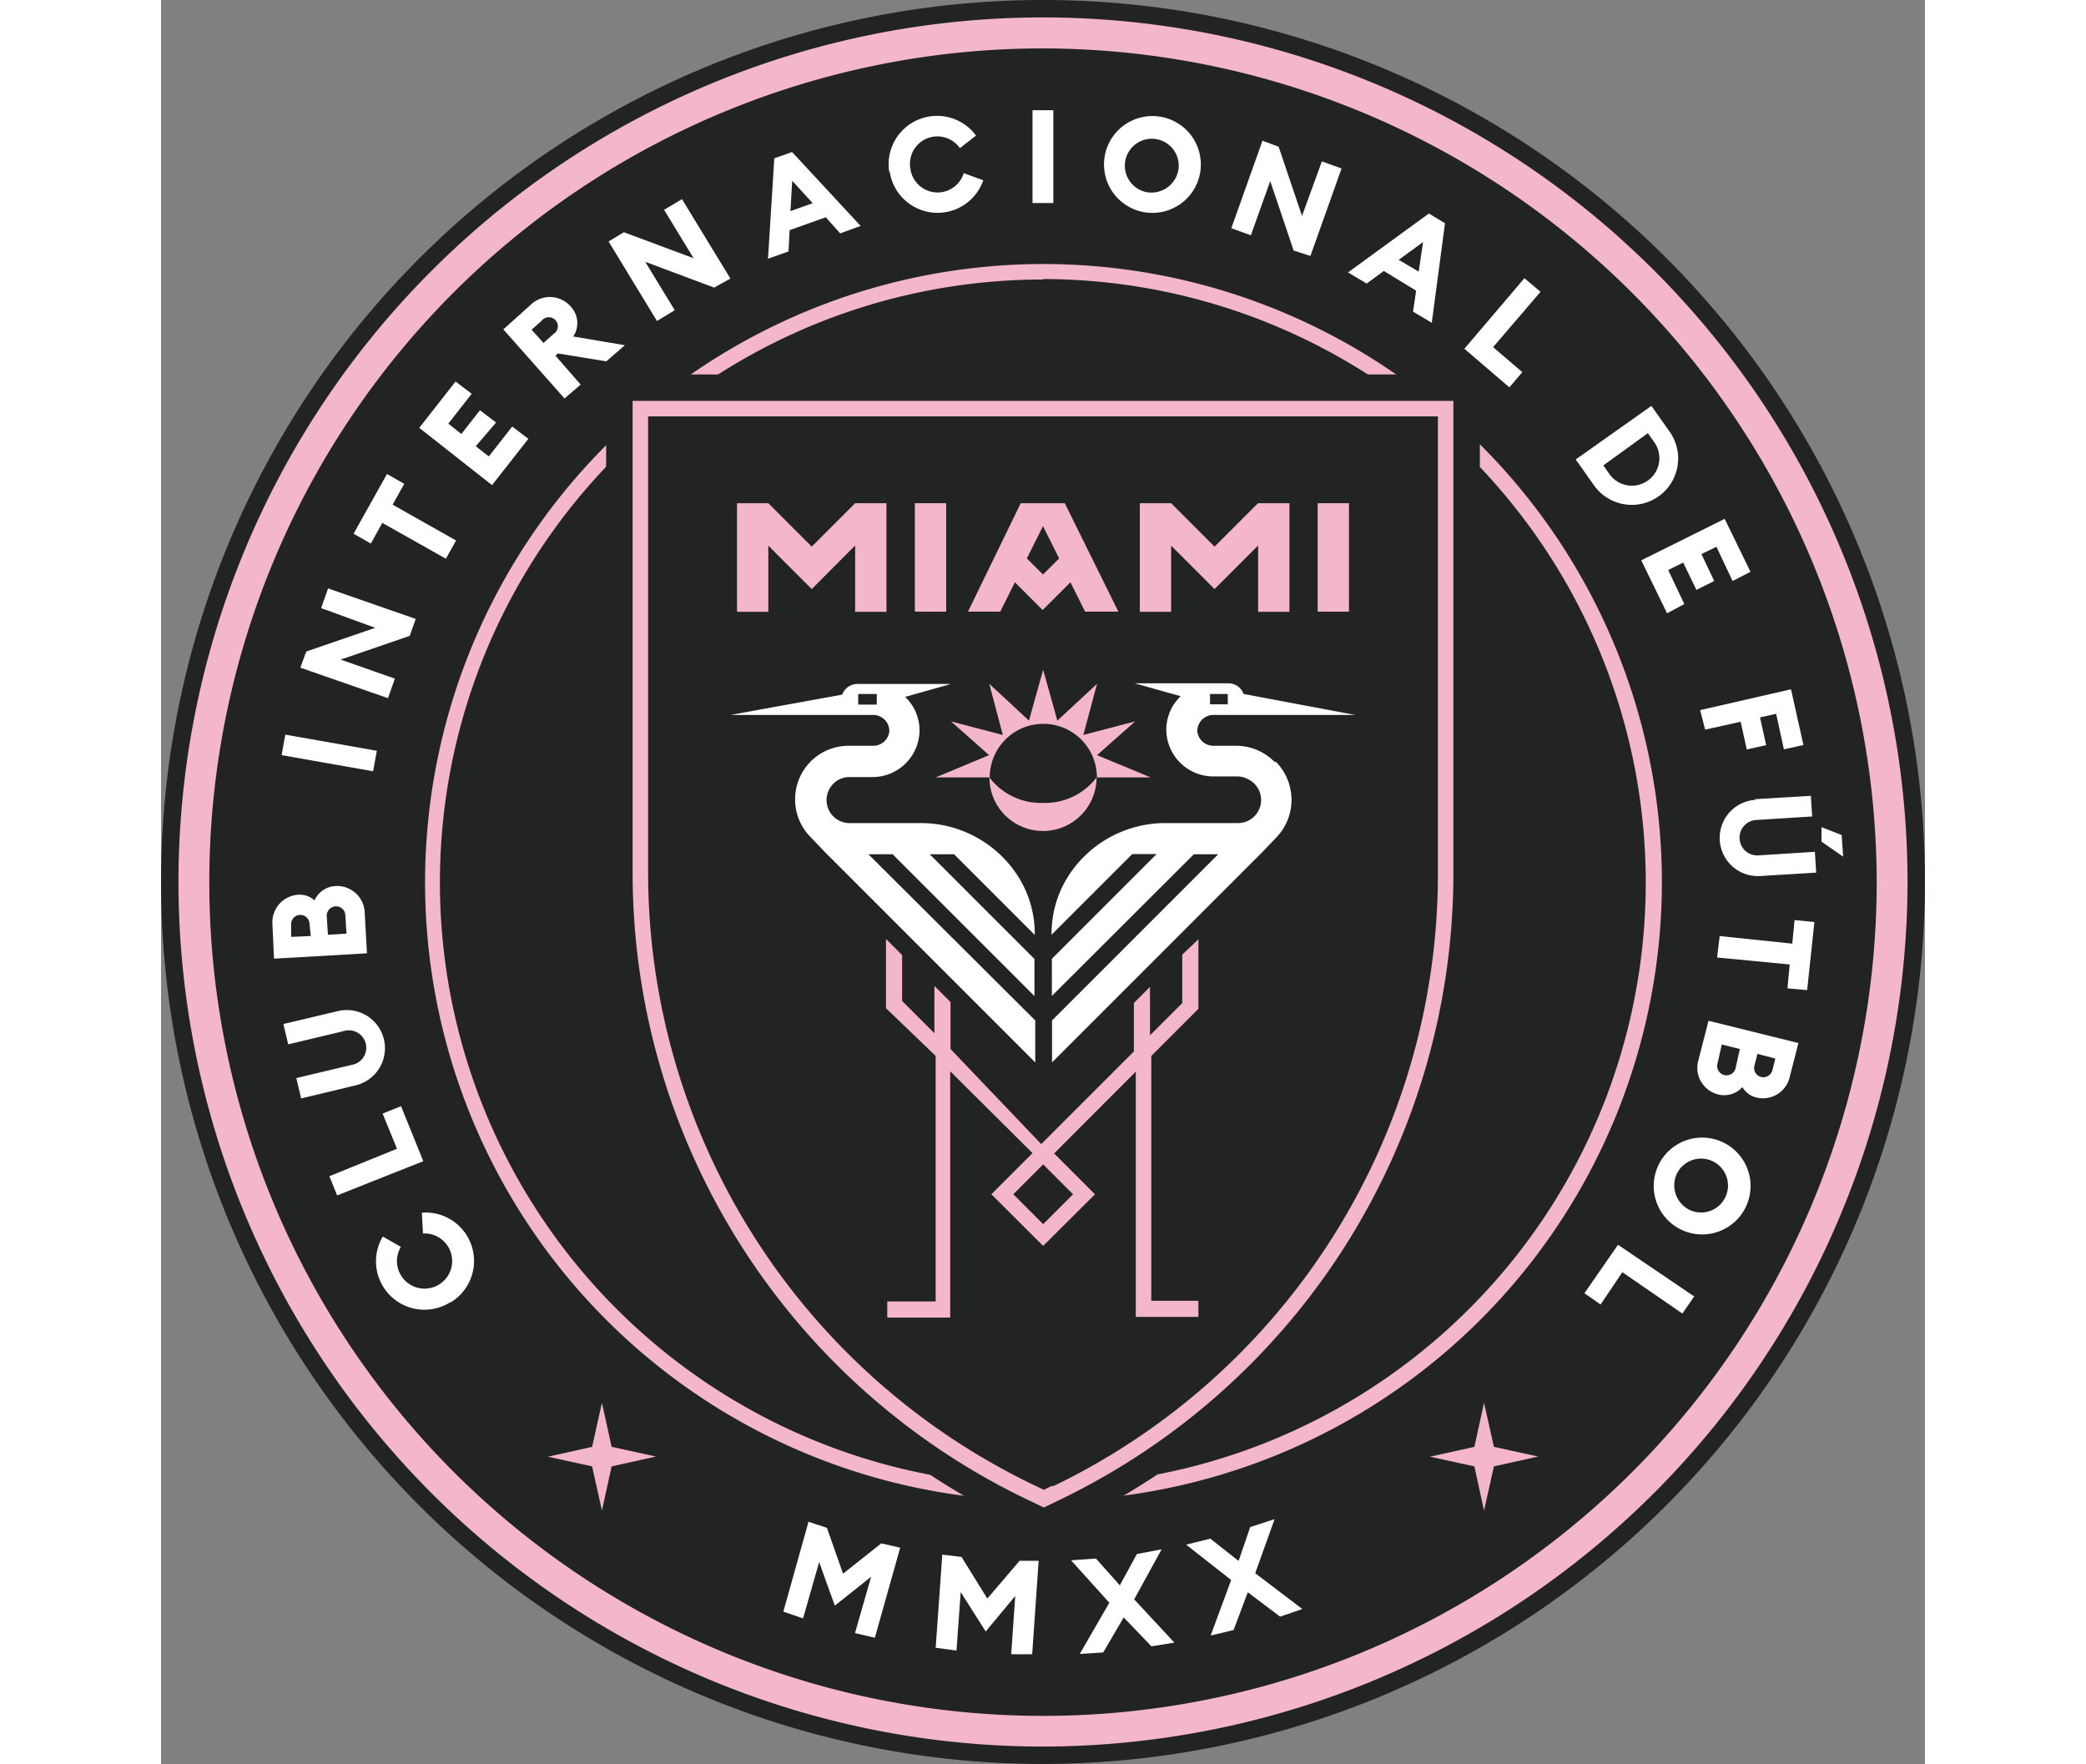 <svg xmlns="http://www.w3.org/2000/svg" viewBox="0 0 109.3 109.3" width="81.6" height="69"><rect x="0" y="0" width="109.3" height="109.3" fill="#808080" stroke="none"/><defs><style>.cls-1{fill:#212422;}.cls-2{fill:#f4b6cc;}.cls-3{fill:#fff;}</style></defs><g id="Layer_2" data-name="Layer 2"><g id="content"><path class="cls-1" d="M54.65,109.3A54.65,54.65,0,1,1,109.3,54.65,54.72,54.72,0,0,1,54.65,109.3Z"></path><circle class="cls-1" cx="54.65" cy="54.65" r="52.62"></circle><path class="cls-2" d="M54.65,108.22a53.57,53.57,0,1,1,53.57-53.57A53.63,53.63,0,0,1,54.65,108.22ZM54.65,3a51.66,51.66,0,1,0,51.66,51.66A51.73,51.73,0,0,0,54.65,3Z"></path><polygon class="cls-2" points="82.59 89.65 81.98 86.92 81.38 89.65 78.63 90.26 81.38 90.86 81.98 93.6 82.59 90.86 85.33 90.25 82.59 89.65"></polygon><polygon class="cls-2" points="27.92 89.65 27.32 86.92 26.71 89.65 23.97 90.26 26.71 90.86 27.32 93.6 27.92 90.86 30.67 90.25 27.92 89.65"></polygon><circle class="cls-1" cx="54.65" cy="54.65" r="37.84"></circle><path class="cls-2" d="M54.65,93A38.32,38.32,0,1,1,93,54.65,38.36,38.36,0,0,1,54.65,93Zm0-75.68A37.36,37.36,0,1,0,92,54.65,37.4,37.4,0,0,0,54.65,17.29Z"></path><path class="cls-1" d="M27.58,23.2V54.06A44.73,44.73,0,0,0,53.14,94.47l1.57.74,1.66-.79A44.75,44.75,0,0,0,81.72,54.11V23.2Z"></path><path class="cls-2" d="M73.47,77.05a43.09,43.09,0,0,0,6.61-22.94V24.84H29.22V54.07A43.07,43.07,0,0,0,53.85,93l.85.41.95-.46A43.05,43.05,0,0,0,73.47,77.05Zm-18.23,15-.54.26-.44-.21A42.12,42.12,0,0,1,30.18,54.07V25.8H79.12V54.11a42.12,42.12,0,0,1-23.88,38Z"></path><path class="cls-2" d="M54.65,49.75a4,4,0,0,1-3.32-1.58,3.32,3.32,0,0,0,6.64,0A4,4,0,0,1,54.65,49.75Z"></path><path class="cls-2" d="M61.32,48.17,58,46.79l2.36-2.09-3.21.84L58,42.37l-2.46,2.28-.88-3.15-.88,3.15-2.46-2.28.84,3.17-3.21-.84,2.36,2.09L48,48.17h3.35a3.32,3.32,0,0,1,6.64,0h3.35Z"></path><path class="cls-3" d="M69,47.21a3.34,3.34,0,0,0-2.37-1H65.21a1,1,0,0,1-1-.91,1,1,0,0,1,1-1H74L67.08,43a1,1,0,0,0-.94-.66h-5.8l2.84.8a2.88,2.88,0,0,0-.89,2.11,2.92,2.92,0,0,0,2.94,2.86h1.44a1.37,1.37,0,0,1,.66.16A1.43,1.43,0,0,1,66.74,51H62.23a7.14,7.14,0,0,0-6.12,3.46,6.65,6.65,0,0,0-.93,3.46h0l5-5h1.51l-6.49,6.49v2.3L64,52.93h1.51l-10.3,10.3v2.6l13-13,.88-.92h0a3.36,3.36,0,0,0,0-4.7ZM65,43H66.1v.64H65Z"></path><path class="cls-3" d="M39.29,49.58a3.32,3.32,0,0,0,1,2.33h0l.88.92,13,13v-2.6L43.83,52.93h1.5l8.79,8.79v-2.3l-6.49-6.49h1.51l5,5h0a6.65,6.65,0,0,0-.93-3.46A7.14,7.14,0,0,0,47.07,51H42.56A1.43,1.43,0,0,1,42,48.31a1.37,1.37,0,0,1,.66-.16h1.44A2.92,2.92,0,0,0,47,45.29a2.88,2.88,0,0,0-.89-2.11l2.84-.8h-5.8a1,1,0,0,0-.94.66L35.29,44.3h8.84a1,1,0,0,1,1,1,1,1,0,0,1-1,.91H42.63a3.31,3.31,0,0,0-3.34,3.34Zm5.06-5.92H43.2V43h1.15Z"></path><path class="cls-2" d="M64.28,62.51V58.2l-1,.95v3l-2,2v-3l-1,1v3l-5.74,5.74L48.92,65V62.09l-1-1v2.93l-2-2V59.18l-1-1v4.29L48,65.43V80.64H45v1h3.9V66.38L54,71.45,51.45,74l3.21,3.2L57.87,74l-2.53-2.53,5.06-5.07V81.6h3.88v-1H61.36V65.43ZM56.51,74l-1.85,1.85L52.81,74l1.85-1.85Z"></path><rect class="cls-2" x="46.71" y="31.18" width="1.94" height="6.72"></rect><polygon class="cls-2" points="43.01 31.18 43.01 31.18 43.01 31.18 40.32 33.87 37.63 31.18 37.63 31.18 37.63 31.18 37.63 31.18 37.62 31.18 35.69 31.18 35.69 37.91 37.63 37.91 37.63 33.81 40.32 36.5 43.01 33.8 43.01 37.91 44.95 37.91 44.95 31.18 43.01 31.18"></polygon><path class="cls-2" d="M56,31.18H53.27L50,37.9H52l.91-1.82,1.72,1.72,1.72-1.72.91,1.82h2.06ZM54.65,35.6l-1-1,1-2,1,2Z"></path><rect class="cls-2" x="71.67" y="31.18" width="1.94" height="6.72"></rect><polygon class="cls-2" points="67.98 31.18 67.98 31.18 67.97 31.18 65.28 33.87 62.59 31.18 62.59 31.18 62.59 31.18 62.59 31.18 62.59 31.18 60.65 31.18 60.65 37.91 62.59 37.91 62.59 33.81 65.28 36.5 67.98 33.8 67.98 37.91 69.92 37.91 69.92 31.18 67.98 31.18"></polygon><path class="cls-3" d="M17.92,80.69a3,3,0,0,1-4.18-4.07l1.12.64a1.71,1.71,0,0,0,2.37,2.33,1.71,1.71,0,0,0-1-3.16l-.07-1.29a3,3,0,0,1,1.8,5.55Z"></path><path class="cls-3" d="M10.91,74.07l-.48-1.19,4.19-1.7L13.73,69l1.14-.46,1.38,3.41Z"></path><path class="cls-3" d="M12.06,67.25l-3.38.81-.3-1.26,3.4-.81a1.08,1.08,0,1,0-.5-2.09l-3.4.81-.3-1.26,3.38-.8a2.36,2.36,0,1,1,1.1,4.6Z"></path><path class="cls-3" d="M7,59.4,6.9,57.24a1.71,1.71,0,0,1,1.61-1.8,1.37,1.37,0,0,1,1,.35,1.5,1.5,0,0,1,1.32-.89,1.71,1.71,0,0,1,1.79,1.65l.14,2.52Zm2.2-2.15a.57.57,0,0,0-.6-.56.58.58,0,0,0-.54.63l0,.73L9.28,58Zm2.22-.53a.57.57,0,0,0-.61-.56.58.58,0,0,0-.54.64l.07,1.12,1.15-.07Z"></path><path class="cls-3" d="M7.47,46.79l.23-1.27,5.67,1-.23,1.27Z"></path><path class="cls-3" d="M15.41,39.4l-4.28,1.47,3.36,1.18-.43,1.21L8.63,41.37l.37-1,4.27-1.47L9.92,37.68l.43-1.22,5.43,1.89Z"></path><path class="cls-3" d="M13.71,32.4,13,33.68l-1.07-.61L14,29.37l1.07.61-.72,1.29,3.93,2.22-.63,1.13Z"></path><path class="cls-3" d="M16,26.51l2.25-2.87,1,.76-1.45,1.85.81.64,1.15-1.47,1,.76L19.5,27.65l.81.63,1.45-1.85,1,.76-2.25,2.87Z"></path><path class="cls-3" d="M21.21,20.41l1.69-1.52a1.71,1.71,0,0,1,2.49.11,1.49,1.49,0,0,1,.15,1.85l3.2.54-1.15,1-3-.49-.15.14L26,23.83l-1,.86Zm3.1.29a.56.56,0,1,0-.73-.82l-.62.55.74.82Z"></path><path class="cls-3" d="M34.27,17.82,30,16.22l1.83,3-1.1.67-3-4.93.95-.57L33,16l-1.83-3,1.11-.66,3,4.92Z"></path><path class="cls-3" d="M38,9.81l1.1-.39L43.35,14l-1.27.46-.89-1-2.24.8-.07,1.32-1.27.45Zm2.38,2.78L39.11,11.2,39,13.08Z"></path><path class="cls-3" d="M45.12,10.64A3,3,0,0,1,50.5,8.4l-1,.78a1.7,1.7,0,0,0-3.07,1.26,1.7,1.7,0,0,0,3.31.29l1.21.44a3,3,0,0,1-5.8-.53Z"></path><path class="cls-3" d="M54,6.83h1.29v5.75H54Z"></path><path class="cls-3" d="M58.46,9.77A3,3,0,1,1,61,13.16,3,3,0,0,1,58.46,9.77Zm4.59.69a1.67,1.67,0,1,0-1.9,1.46A1.7,1.7,0,0,0,63.05,10.46Z"></path><path class="cls-3" d="M70.18,15.52l-1.45-4.3-1.2,3.36-1.21-.44,1.93-5.42,1,.37,1.45,4.29L71.93,10l1.22.44-1.93,5.42Z"></path><path class="cls-3" d="M78.56,13.23l1,.6L78.74,20l-1.16-.69.19-1.3-2-1.22-1.06.78-1.16-.69Zm-.63,3.6L78.2,15,76.69,16.1Z"></path><path class="cls-3" d="M84.48,17.24l1,.84-2.94,3.43,1.81,1.55-.8.94-2.79-2.39Z"></path><path class="cls-3" d="M92.35,25.15l1.13,1.6a2.87,2.87,0,1,1-4.69,3.32l-1.13-1.6Zm-2.59,4.24a1.69,1.69,0,0,0,2.76-2l-.39-.55-2.76,2Z"></path><path class="cls-3" d="M96.89,32.15l1.6,3.28L97.38,36l-1-2.12-.93.45L96.24,36l-1.1.55-.82-1.69-.93.46,1,2.11L93.32,38l-1.6-3.28Z"></path><path class="cls-3" d="M101,42.71l.77,3.45-1.21.27-.48-2.2-1,.22.38,1.72-1.2.27-.38-1.72-2.2.49L95.37,44Z"></path><path class="cls-3" d="M98.76,49.52l3.47-.21.08,1.28-3.49.22A1.08,1.08,0,1,0,99,53l3.48-.22.08,1.29-3.47.21a2.36,2.36,0,1,1-.29-4.72Zm5.38,2.22.09,1.34-1.34-.93,0-.9Z"></path><path class="cls-3" d="M101.08,58.47l.14-1.46,1.23.12L102,61.35l-1.22-.11.14-1.48-4.5-.43L96.58,58Z"></path><path class="cls-3" d="M101.46,64.63l-.54,2.1A1.7,1.7,0,0,1,98.84,68a1.34,1.34,0,0,1-.85-.64,1.52,1.52,0,0,1-1.52.45,1.7,1.7,0,0,1-1.21-2.11l.63-2.45Zm-5,1.22a.58.58,0,1,0,1.12.27L97.83,65l-1.12-.28Zm2.28.16a.57.57,0,0,0,.4.72.58.58,0,0,0,.71-.43l.18-.71-1.11-.29Z"></path><path class="cls-3" d="M96.72,70.75a3,3,0,1,1-3.94,1.46A3,3,0,0,1,96.72,70.75ZM94.78,75a1.67,1.67,0,1,0-.87-2.24A1.7,1.7,0,0,0,94.78,75Z"></path><path class="cls-3" d="M95,80.33l-.73,1.06-3.72-2.56-1.35,2-1-.7,2.08-3Z"></path><path class="cls-3" d="M40.78,96.79l-1,3.49-1.22-.42,1.56-5.57,1.14.38,1,2.84,2.37-1.88,1.17.27-1.57,5.58L43,101.19l1-3.49-2.25,1.79Z"></path><path class="cls-3" d="M49.55,98.65l-.26,3.62L48,102.1l.41-5.77,1.19.14,1.6,2.58,2-2.34,1.18,0-.4,5.79-1.3,0,.25-3.61-1.83,2.2Z"></path><path class="cls-3" d="M59.65,100.22l-1.27,2.17-1.45.09,1.83-3.17-2.37-2.63,1.54-.11,1.48,1.66,1.06-1.94L62,96l-1.7,3.1,2.49,2.68-1.42.23Z"></path><path class="cls-3" d="M67.34,98.66,66.46,101l-1.42.34,1.27-3.44-2.79-2.19,1.5-.37,1.75,1.38.72-2.1L69,94.13,67.8,97.48l2.92,2.22-1.38.47Z"></path></g></g></svg>